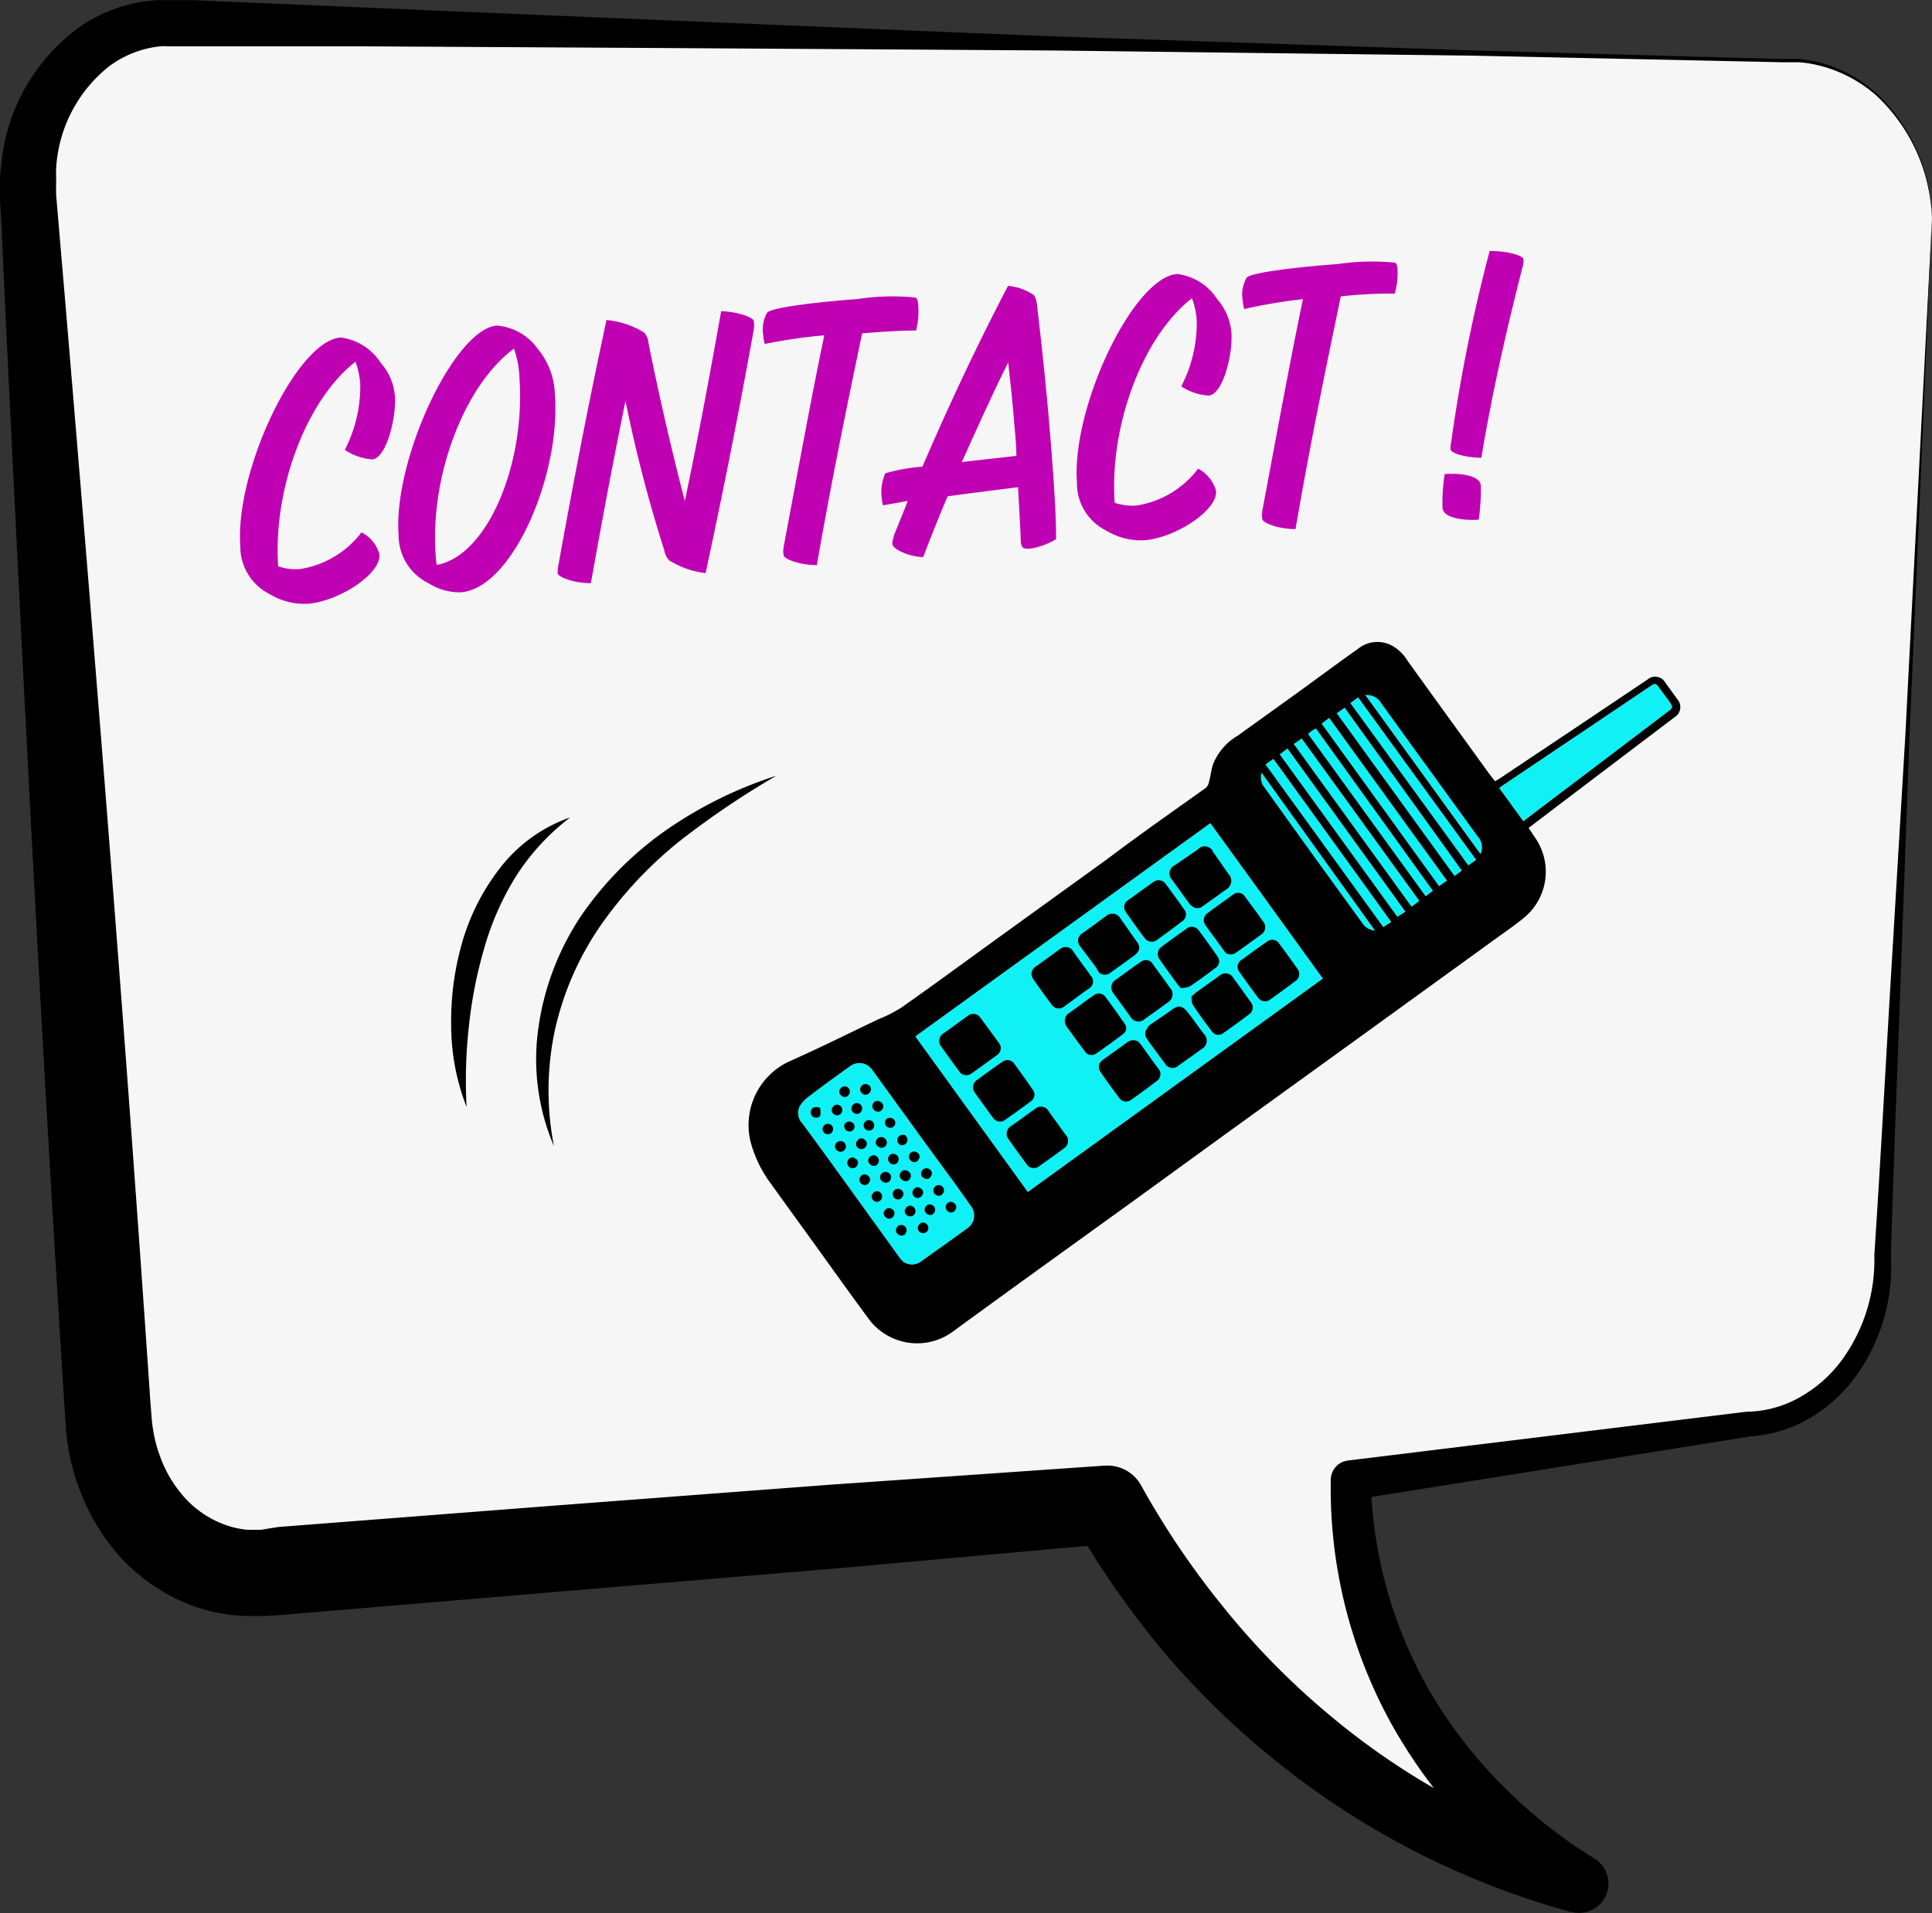 <svg xmlns="http://www.w3.org/2000/svg" viewBox="0 0 125 123.8"><rect x="0" y="0" width="125" height="123.8" fill="#333333" stroke="none"/><g id="Calque_2" data-name="Calque 2"><g id="Calque_1-2" data-name="Calque 1"><path d="M125,14.13c-.22-5.81-4.49-10.4-9.48-10.22L10.49,1.5c-5,.19-8.91,5.09-8.69,10.9L7,91.59c.22,5.8,4.48,10.4,9.48,10.22l55.18-4.45a52.87,52.87,0,0,0,18.41,19.2,51,51,0,0,0,12.08,5.33c-2.18-1.39-10.9-7.26-13.81-18.71a29.7,29.7,0,0,1-.93-7.39l25.72-3.65c5-.19,8.9-5.09,8.69-10.9Z" style="fill:#f6f6f6"></path><path d="M125,14.13a11.4,11.4,0,0,0-3.58-7.93,8.8,8.8,0,0,0-3.89-2,8.12,8.12,0,0,0-1.1-.17l-1.11,0-2.24-.05L95.21,3.6,77.33,3.38l-8.94-.11-8.93-.06L41.58,3.1,23.71,3,14.77,3H10.86a2.63,2.63,0,0,0-.51,0A6.68,6.68,0,0,0,7.05,4.3a9.09,9.09,0,0,0-3.41,6.47,7.39,7.39,0,0,0,0,.94,8.88,8.88,0,0,0,0,1l.19,2.23.38,4.46c2,23.77,3.91,47.54,5.52,71.33l.08,1a7.83,7.83,0,0,0,.11.88,8.59,8.59,0,0,0,.44,1.65,8,8,0,0,0,1.72,2.8,6.48,6.48,0,0,0,2.55,1.64A5.82,5.82,0,0,0,16,99h.34l.55,0L18,98.82l17.81-1.38,17.81-1.35,17.82-1.24h.06a2.48,2.48,0,0,1,2.33,1.28,53.88,53.88,0,0,0,5.37,7.93,49.14,49.14,0,0,0,6.7,6.83,46.89,46.89,0,0,0,7.91,5.41,49.46,49.46,0,0,0,8.86,3.77l-1.56,3.43a34.8,34.8,0,0,1-6.26-5.34A33.84,33.84,0,0,1,90,111.52a31.61,31.61,0,0,1-3.9-15.73v-.05a1.26,1.26,0,0,1,1.1-1.22L113,91.36h.08a7.19,7.19,0,0,0,3.34-.92,8.63,8.63,0,0,0,2.68-2.33,11,11,0,0,0,2.17-6.85v-.05c.37-5.58.67-11.17,1-16.76l1-16.77Zm0,0-1.46,33.56-.61,16.78c-.2,5.6-.43,11.19-.59,16.79v0a12.12,12.12,0,0,1-2.17,7.67,10.07,10.07,0,0,1-3,2.8,8.67,8.67,0,0,1-4,1.23h.08L87.59,97.06l1.1-1.27a28.58,28.58,0,0,0,4.1,14.14,30.53,30.53,0,0,0,4.59,5.79,31.26,31.26,0,0,0,5.79,4.56,1.9,1.9,0,0,1-1.49,3.45l-.06,0a52.45,52.45,0,0,1-18.53-9.34,53.85,53.85,0,0,1-7.57-7.22,58.38,58.38,0,0,1-6-8.54l2.39,1.27L54,101.51,36.2,103l-17.84,1.5-1.12.08-.56,0c-.23,0-.52,0-.78,0a11.43,11.43,0,0,1-3-.51A12.08,12.08,0,0,1,8,101a13.64,13.64,0,0,1-2.91-4.77,10.08,10.08,0,0,1-.41-1.32,10.8,10.8,0,0,1-.28-1.35,10.57,10.57,0,0,1-.15-1.34L4.17,91C2.66,67.21,1.47,43.4.32,19.59l-.2-4.47L0,12.89c0-.34,0-.81,0-1.24s.07-.86.11-1.28A12.38,12.38,0,0,1,5.22,1.7a9.75,9.75,0,0,1,5-1.69c.25,0,.42,0,.61,0l.56,0,1.11,0,2.24.1,8.94.38,17.88.76L59.45,2l8.94.36,8.94.3,17.88.6,17.87.5,2.24.06,1.12,0a10.27,10.27,0,0,1,1.11.18,8.81,8.81,0,0,1,3.92,2.1A11.44,11.44,0,0,1,125,14.13Z"></path><g id="bjxjaT"><path d="M59.22,67.07,66.5,77.14,85.59,63.33c-2.43-3.36-4.84-6.7-7.28-10.06Z" style="fill:#0ff1f5"></path><path d="M59.64,81.6c1-.71,2-1.42,3-2.15A1,1,0,0,0,62.78,78c-1-1.45-2.09-2.89-3.14-4.34L56.41,69.2A1,1,0,0,0,55,69c-.91.65-1.82,1.3-2.72,2a2,2,0,0,0-.55.61,1,1,0,0,0,.21,1.13c.86,1.17,1.71,2.33,2.55,3.5l3.72,5.16a2.42,2.42,0,0,0,.25.27A1,1,0,0,0,59.64,81.6Z" style="fill:#0ff1f5"></path><path d="M98.56,53.15l1.19-.91q4.08-3.08,8.14-6.17c.36-.27.37-.31.11-.68l-.66-.9c-.2-.27-.25-.29-.54-.1l-3.06,2.06-6.59,4.43L97,51Z" style="fill:#0ff1f5"></path><path d="M83.71,48.15l7.62,10.53.5-.38L84.22,47.79Z" style="fill:#0ff1f5"></path><path d="M92.75,57.65,85.14,47.14c-.1.06-.19.1-.27.16l-.24.19L92.24,58Z" style="fill:#0ff1f5"></path><path d="M93.66,57,86,46.46l-.49.37,7.6,10.52Z" style="fill:#0ff1f5"></path><path d="M87.37,45.5,95,56l.51-.35L87.87,45.13Z" style="fill:#0ff1f5"></path><path d="M90.93,59,83.3,48.44l-.5.38,7.61,10.51Z" style="fill:#0ff1f5"></path><path d="M90,59.64,82.39,49.11l-.51.36L89.5,60Z" style="fill:#0ff1f5"></path><path d="M94.58,56.32,87,45.8l-.51.36,7.62,10.53Z" style="fill:#0ff1f5"></path><path d="M95.65,54.17l-3.2-4.42q-1.56-2.14-3.11-4.3a1.06,1.06,0,0,0-1-.49l7.45,10.29A1.08,1.08,0,0,0,95.65,54.17Z" style="fill:#0ff1f5"></path><path d="M81.62,50a1.08,1.08,0,0,0,.22,1l2.87,4,3.42,4.72a1.06,1.06,0,0,0,.83.5Z" style="fill:#0ff1f5"></path><path d="M99.34,54.24a3.85,3.85,0,0,1-.75,5.16c-.6.5-1.26.94-1.89,1.4l-9.09,6.58-8.44,6.1-5.84,4.24-7.54,5.44c-1.37,1-2.76,2-4.12,3a3.9,3.9,0,0,1-5.43-.76c-1.22-1.65-2.41-3.32-3.62-5-.91-1.26-1.82-2.51-2.73-3.78a8,8,0,0,1-1.34-2.78A4.54,4.54,0,0,1,51,68.72c2-.89,3.89-1.83,5.83-2.76a8.56,8.56,0,0,0,1.48-.75c2.07-1.45,4.1-2.95,6.15-4.43l7.2-5.2C73.75,54,75.88,52.51,78,51a.63.63,0,0,0,.21-.35c.11-.39.15-.8.27-1.18a3.78,3.78,0,0,1,1.6-1.86l4.06-2.92c1.24-.9,2.46-1.81,3.71-2.69A2,2,0,0,1,90,41.75a2.68,2.68,0,0,1,1.06,1c1.75,2.44,3.52,4.87,5.28,7.31l.39.5L97,50.4l4.49-3,5.1-3.42a.75.75,0,0,1,1.15.19c.26.35.52.72.78,1.08a.76.76,0,0,1-.17,1.16l-7.1,5.38-2.35,1.79ZM59.22,67.07,66.5,77.14,85.59,63.33c-2.43-3.36-4.84-6.7-7.28-10.06Zm.42,14.53c1-.71,2-1.42,3-2.15A1,1,0,0,0,62.78,78c-1-1.45-2.09-2.89-3.14-4.34L56.41,69.2A1,1,0,0,0,55,69c-.91.65-1.82,1.3-2.72,2a2,2,0,0,0-.55.61,1,1,0,0,0,.21,1.13c.86,1.17,1.71,2.33,2.55,3.5l3.72,5.16a2.42,2.42,0,0,0,.25.27A1,1,0,0,0,59.64,81.6ZM98.56,53.15l1.19-.91q4.08-3.08,8.14-6.17c.36-.27.37-.31.11-.68l-.66-.9c-.2-.27-.25-.29-.54-.1l-3.06,2.06-6.59,4.43L97,51Zm-14.85-5,7.62,10.53.5-.38L84.22,47.79Zm9,9.5L85.14,47.14c-.1.06-.19.1-.27.16l-.24.19L92.24,58Zm.91-.66L86,46.46l-.49.37,7.6,10.52ZM87.37,45.5,95,56l.51-.35L87.87,45.13ZM90.93,59,83.3,48.44l-.5.38,7.61,10.51Zm-.92.66L82.39,49.11l-.51.36L89.5,60Zm4.57-3.32L87,45.8l-.51.36,7.62,10.53Zm1.07-2.15-3.2-4.42q-1.56-2.14-3.11-4.3a1.06,1.06,0,0,0-1-.49l7.45,10.29A1.08,1.08,0,0,0,95.65,54.17ZM81.62,50a1.08,1.08,0,0,0,.22,1l2.87,4,3.42,4.72a1.06,1.06,0,0,0,.83.5Z"></path><path d="M66.55,75.48a.56.56,0,0,0,.67,0c.53-.38,1.07-.75,1.59-1.15a.57.57,0,0,0,.12-.91c-.36-.5-.72-1-1.08-1.5a.57.57,0,0,0-.89-.15c-.53.36-1,.74-1.56,1.11a.57.57,0,0,0-.17.81c.39.57.81,1.12,1.21,1.68A.33.33,0,0,0,66.55,75.48Z"></path><path d="M64.64,68.15a.53.53,0,0,0,0-.64l-1.21-1.65a.56.56,0,0,0-.83-.11c-.52.37-1,.74-1.55,1.12a.57.57,0,0,0-.15.86c.38.54.77,1.07,1.16,1.6a.54.54,0,0,0,.76.16c.58-.4,1.15-.83,1.73-1.24Z"></path><path d="M64.38,72.48a.54.54,0,0,0,.64,0c.57-.4,1.14-.81,1.69-1.22a.51.51,0,0,0,.12-.72c-.4-.59-.82-1.17-1.24-1.74a.53.53,0,0,0-.73-.09c-.57.39-1.12.79-1.67,1.2a.56.56,0,0,0-.14.77c.4.57.81,1.13,1.22,1.69Z"></path><path d="M71.11,62.94a.58.58,0,0,0,.75,0l1.48-1.07c.44-.33.48-.59.16-1l-1-1.42a.6.6,0,0,0-.93-.17c-.52.37-1,.74-1.55,1.12a.56.56,0,0,0-.11.87l1,1.33A2.88,2.88,0,0,0,71.11,62.94Z"></path><path d="M79.29,61.65a.56.56,0,0,0,.68,0c.55-.39,1.1-.78,1.64-1.18a.56.56,0,0,0,.13-.81c-.39-.56-.8-1.11-1.21-1.66a.51.51,0,0,0-.74-.11c-.56.4-1.13.8-1.68,1.22a.54.54,0,0,0-.12.76c.38.54.77,1.06,1.16,1.59A1.31,1.31,0,0,0,79.29,61.65Z"></path><path d="M77.13,58.65a.54.54,0,0,0,.68,0l1.51-1.08a.64.64,0,0,0,.17-1c-.34-.48-.69-1-1-1.43a.59.59,0,0,0-1-.16L76,56a.58.58,0,0,0-.16.94c.36.51.72,1,1.09,1.51A1.36,1.36,0,0,0,77.13,58.65Z"></path><path d="M73.66,67.42a.62.62,0,0,0-.68,0L71.34,68.6a.54.54,0,0,0-.14.77c.4.58.81,1.14,1.23,1.71a.55.55,0,0,0,.75.1c.55-.39,1.1-.79,1.63-1.2a.54.54,0,0,0,.12-.84c-.37-.5-.73-1-1.09-1.51C73.78,67.55,73.71,67.48,73.66,67.42Z"></path><path d="M80.18,62.25a.53.53,0,0,0,0,.64c.4.56.8,1.12,1.22,1.68a.55.55,0,0,0,.79.11c.54-.39,1.08-.78,1.61-1.18a.55.55,0,0,0,.14-.81c-.38-.54-.77-1.08-1.17-1.61a.53.53,0,0,0-.78-.15c-.57.39-1.13.8-1.69,1.21A.33.33,0,0,0,80.18,62.25Z"></path><path d="M69.31,61.41a.6.6,0,0,0-.72,0L67,62.56a.55.55,0,0,0-.15.8c.39.57.8,1.13,1.22,1.69a.55.55,0,0,0,.79.08c.53-.37,1-.75,1.57-1.14a.54.54,0,0,0,.13-.86c-.36-.52-.74-1-1.11-1.55C69.41,61.51,69.35,61.46,69.31,61.41Z"></path><path d="M72,63.58a.59.59,0,0,0,0,.65l1.14,1.57a.59.59,0,0,0,.93.14c.5-.35,1-.71,1.48-1.07a.6.6,0,0,0,.15-.94c-.36-.51-.73-1-1.1-1.52a.52.52,0,0,0-.75-.19c-.61.41-1.19.85-1.78,1.27Z"></path><path d="M72.84,58.38a.54.54,0,0,0,0,.64c.4.57.8,1.14,1.22,1.69a.56.56,0,0,0,.82.1c.53-.38,1.06-.77,1.58-1.17a.53.53,0,0,0,.13-.82c-.37-.53-.76-1.06-1.15-1.59a.56.56,0,0,0-.8-.16c-.56.39-1.1.79-1.65,1.18A1.31,1.31,0,0,0,72.84,58.38Z"></path><path d="M77.09,64.45c0,.19,0,.43.09.58.39.6.82,1.18,1.26,1.76a.51.51,0,0,0,.7.07c.57-.4,1.13-.81,1.68-1.22a.53.53,0,0,0,.12-.76c-.38-.54-.76-1.07-1.15-1.6a.58.58,0,0,0-.89-.14l-1.49,1.07a2.46,2.46,0,0,0-.25.22Z"></path><path d="M76.36,63.94a1.7,1.7,0,0,0,.61-.1c.58-.38,1.13-.8,1.69-1.21a.51.51,0,0,0,.12-.72q-.6-.87-1.23-1.71a.54.54,0,0,0-.78-.1c-.54.38-1.07.76-1.6,1.16a.56.56,0,0,0-.16.8c.38.56.79,1.11,1.19,1.66a1.85,1.85,0,0,0,.14.14Z"></path><path d="M69,65.71a.65.65,0,0,0,0,.71c.39.54.78,1.08,1.18,1.61a.52.52,0,0,0,.74.15c.59-.41,1.18-.83,1.75-1.27a.45.45,0,0,0,.1-.65c-.41-.6-.83-1.18-1.26-1.76a.52.52,0,0,0-.7-.12c-.59.41-1.16.84-1.74,1.25Z"></path><path d="M74.21,66.56a.57.57,0,0,0,0,.68c.39.54.78,1.08,1.18,1.61a.55.55,0,0,0,.84.12c.51-.36,1-.71,1.51-1.08a.61.61,0,0,0,.13-1c-.33-.44-.65-.9-1-1.35s-.61-.52-1.06-.19-1,.69-1.44,1A1,1,0,0,0,74.21,66.56Z"></path><path d="M60,79.67a.35.35,0,0,0-.09-.49.32.32,0,0,0-.46.09.33.33,0,0,0,.08.48A.36.36,0,0,0,60,79.67Z"></path><path d="M59.09,77a.35.35,0,0,0,.11.48.33.33,0,0,0,.46-.12.3.3,0,0,0-.09-.45A.32.32,0,0,0,59.09,77Z"></path><path d="M59.18,78.56a.35.35,0,0,0-.12-.48.32.32,0,0,0-.46.12.31.31,0,0,0,.1.46A.34.34,0,0,0,59.18,78.56Z"></path><path d="M55.92,73.74a.3.3,0,0,0-.45.08.31.31,0,0,0,.06.48.34.34,0,0,0,.49-.1A.31.31,0,0,0,55.92,73.74Z"></path><path d="M55.13,71.57a.34.34,0,0,0,.15.47.31.31,0,0,0,.45-.13.34.34,0,0,0-.11-.47A.35.35,0,0,0,55.13,71.57Z"></path><path d="M55.77,76.64a.33.33,0,0,0,.47-.13.31.31,0,0,0-.12-.45.32.32,0,0,0-.46.1A.35.35,0,0,0,55.77,76.64Z"></path><path d="M54.31,71.53a.31.31,0,0,0-.43.12.31.31,0,0,0,.1.47.33.33,0,0,0,.46-.09A.35.35,0,0,0,54.31,71.53Z"></path><path d="M55.71,70.31a.34.34,0,0,0,.11.48.33.33,0,0,0,.46-.1.32.32,0,0,0-.08-.47A.34.34,0,0,0,55.71,70.31Z"></path><path d="M57.51,74.82a.35.35,0,0,0,.12.48.33.33,0,0,0,.46-.1.34.34,0,0,0-.12-.48A.33.33,0,0,0,57.51,74.82Z"></path><path d="M58.3,77a.34.34,0,0,0-.4.55.32.32,0,0,0,.48-.09A.31.31,0,0,0,58.3,77Z"></path><path d="M53.06,71.7c-.25-.1-.48-.06-.56.11a.34.34,0,0,0,.1.46c.15.11.43.07.48-.1A1.51,1.51,0,0,0,53.06,71.7Z"></path><path d="M54.88,75.06a.34.34,0,0,0,.11.49.33.33,0,0,0,.46-.11.31.31,0,0,0-.12-.47A.31.31,0,0,0,54.88,75.06Z"></path><path d="M56.49,77.21a.33.33,0,0,0,.06.51.33.33,0,0,0,.46-.09.35.35,0,0,0-.08-.48A.32.32,0,0,0,56.49,77.21Z"></path><path d="M57.28,72.52a.34.34,0,0,0,.58.34.32.32,0,0,0-.08-.46A.34.34,0,0,0,57.28,72.52Z"></path><path d="M58.18,74.05a.34.34,0,0,0,.47-.09.36.36,0,0,0-.09-.49.35.35,0,0,0-.38.58Z"></path><path d="M56.7,73.78a.31.31,0,0,0,.12.42.34.34,0,1,0,.38-.56A.35.35,0,0,0,56.7,73.78Z"></path><path d="M59.64,75.78a.33.33,0,0,0,.13.46.31.31,0,0,0,.46-.11.32.32,0,0,0-.09-.46A.35.35,0,0,0,59.64,75.78Z"></path><path d="M54.64,72.77a.34.34,0,0,0,.59.32.3.3,0,0,0-.1-.45A.33.33,0,0,0,54.64,72.77Z"></path><path d="M59.87,78.12a.32.32,0,0,0,.11.44.31.31,0,0,0,.46-.08.33.33,0,0,0-.1-.48A.32.32,0,0,0,59.87,78.12Z"></path><path d="M54.08,74a.34.34,0,0,0,.12.48.34.34,0,0,0,.37-.58A.36.36,0,0,0,54.08,74Z"></path><path d="M56.33,75.38a.32.32,0,0,0,.48-.09.34.34,0,0,0-.58-.36A.31.31,0,0,0,56.33,75.38Z"></path><path d="M53.76,72.79a.34.34,0,1,0-.35.58.34.34,0,0,0,.35-.58Z"></path><path d="M57.13,76.48a.33.33,0,0,0,.46-.09.35.35,0,0,0-.09-.49A.36.36,0,0,0,57,76,.32.32,0,0,0,57.13,76.48Z"></path><path d="M61.38,78.43a.32.32,0,0,0,.42-.11.32.32,0,0,0-.1-.48.32.32,0,0,0-.46.09A.35.35,0,0,0,61.38,78.43Z"></path><path d="M58.77,75.81a.34.34,0,1,0-.36.57.32.32,0,0,0,.47-.11A.33.33,0,0,0,58.77,75.81Z"></path><path d="M60.43,76.88a.34.34,0,0,0,.15.47.33.33,0,0,0,.45-.16.32.32,0,0,0-.13-.45A.34.34,0,0,0,60.43,76.88Z"></path><path d="M58.86,74.68a.33.33,0,0,0,.11.46.29.29,0,0,0,.45-.09.3.3,0,0,0-.06-.45A.33.33,0,0,0,58.86,74.68Z"></path><path d="M56.94,71.29a.33.33,0,0,0-.44.1.35.35,0,0,0,.11.49.34.34,0,1,0,.33-.59Z"></path><path d="M57.24,78.34a.32.32,0,0,0,.09.46.33.33,0,0,0,.48-.09.32.32,0,0,0-.09-.46A.33.33,0,0,0,57.24,78.34Z"></path><path d="M56.41,72.55a.34.34,0,0,0-.47.08.34.34,0,1,0,.56.39A.33.33,0,0,0,56.41,72.55Z"></path><path d="M54.36,70.47a.31.31,0,0,0,.1.45.3.3,0,0,0,.46-.08.33.33,0,0,0-.09-.48A.33.33,0,0,0,54.36,70.47Z"></path><path d="M58.15,79.9a.3.3,0,0,0,.45-.1.33.33,0,0,0-.09-.46.33.33,0,0,0-.48.09A.31.31,0,0,0,58.15,79.9Z"></path></g><path d="M25.55,25.63c.1,1.35-.53,4-1.46,4.1a3.64,3.64,0,0,1-1.78-.62,9,9,0,0,0,1-4.25A5.52,5.52,0,0,0,23,23.41c-3.2,2.48-5.35,8.28-5,13.24a3.57,3.57,0,0,0,1.39.18,6.2,6.2,0,0,0,4-2.38,2.25,2.25,0,0,1,1.16,1.44c.1,1.24-2.57,3-4.6,3.18a4.34,4.34,0,0,1-2.5-.62,3.43,3.43,0,0,1-1.9-3.1c-.37-4.83,3.63-13.29,6.49-13.51a3.64,3.64,0,0,1,2.6,1.65A3.69,3.69,0,0,1,25.55,25.63Z" style="fill:#c000b3"></path><path d="M35.9,25.52c.4,5.18-2.74,12.56-6.08,12.81a3.71,3.71,0,0,1-2.08-.58,3.45,3.45,0,0,1-1.95-3.14c-.36-4.86,3.61-13.33,6.36-13.54a3.6,3.6,0,0,1,2.63,1.49A4.84,4.84,0,0,1,35.9,25.52Zm-2.29-1.05a6.33,6.33,0,0,0-.36-1.91c-3.4,2.54-5.62,8.82-5,14C31.49,36,34,30.13,33.61,24.47Z" style="fill:#c000b3"></path><path d="M48.77,20.79a1.64,1.64,0,0,1,0,.53c-1.14,6.33-2.13,11.18-3.12,15.77a5.66,5.66,0,0,1-2.36-.83,1.34,1.34,0,0,1-.32-.68,89.86,89.86,0,0,1-2.5-9.64c-.77,3.76-1.5,7.63-2.24,11.8-1.14,0-2.13-.41-2.15-.64a2.45,2.45,0,0,1,.05-.53c1.14-6.34,2.12-11.27,3.11-15.86a5.63,5.63,0,0,1,2.45.82,1.26,1.26,0,0,1,.27.68c.43,2.18,1.33,6.34,2.35,10.21.82-3.9,1.57-7.9,2.35-12.28C47.76,20.17,48.76,20.55,48.77,20.79Z" style="fill:#c000b3"></path><path d="M59.27,21.39c-.9,0-1.79.05-3.49.18-1,4.79-2,9.64-2.93,15-1.14,0-2.13-.4-2.15-.64a1.51,1.51,0,0,1,0-.53c1-5.33,1.8-9.71,2.63-13.7a34.1,34.1,0,0,0-3.85.56,1.81,1.81,0,0,1-.09-.52,2.18,2.18,0,0,1,.26-1.53c.43-.34,3.41-.68,5.87-.86a14.48,14.48,0,0,1,3.72-.09c.11.06.14.21.16.4A5,5,0,0,1,59.27,21.39Z" style="fill:#c000b3"></path><path d="M68.09,30c.13,1.68.23,3.32.24,4.89a4.56,4.56,0,0,1-1.7.62c-.22,0-.42,0-.49-.12a.87.87,0,0,1-.1-.43c0-.39-.08-1.64-.17-3.43-1.41.18-3,.37-4.56.59-.56,1.31-1.09,2.65-1.58,3.93-.84,0-2-.5-2-.87a2.66,2.66,0,0,1,.2-.76c.26-.66.54-1.31.8-2l-1.6.28a2.27,2.27,0,0,1-.08-.46,3,3,0,0,1,.23-1.61,11.53,11.53,0,0,1,2.4-.43c1.88-4.37,3.69-8.16,5.54-11.7a3.5,3.5,0,0,1,1.7.62,2,2,0,0,1,.19.77C67.54,23.5,67.86,26.85,68.09,30Zm-2.33-.5c0-.78-.1-1.59-.17-2.46-.08-1.07-.23-2.39-.36-3.59-1,2-2,4.23-3,6.45Z" style="fill:#c000b3"></path><path d="M79.67,21.5c.11,1.35-.52,4-1.46,4.1A3.55,3.55,0,0,1,76.43,25a8.94,8.94,0,0,0,1-4.26,5.15,5.15,0,0,0-.31-1.44c-3.2,2.48-5.35,8.27-5,13.24a3.83,3.83,0,0,0,1.4.18,6.2,6.2,0,0,0,4-2.39,2.32,2.32,0,0,1,1.16,1.45c.09,1.24-2.58,3-4.6,3.18a4.3,4.3,0,0,1-2.5-.62,3.4,3.4,0,0,1-1.9-3.1c-.37-4.84,3.63-13.29,6.48-13.51a3.62,3.62,0,0,1,2.6,1.64A3.75,3.75,0,0,1,79.67,21.5Z" style="fill:#c000b3"></path><path d="M90.24,19c-.9,0-1.79,0-3.49.18-1,4.79-2,9.64-2.93,15.06-1.14,0-2.13-.41-2.15-.65a1.88,1.88,0,0,1,0-.53c1-5.33,1.8-9.71,2.63-13.7A34.1,34.1,0,0,0,80.5,20a2.27,2.27,0,0,1-.09-.52,2.18,2.18,0,0,1,.26-1.53c.43-.34,3.41-.68,5.87-.86A15.06,15.06,0,0,1,90.26,17c.11.06.14.21.16.41A5,5,0,0,1,90.24,19Z" style="fill:#c000b3"></path><path d="M93.47,30.68c.89-.07,2.28.05,2.34.74a13.22,13.22,0,0,1-.14,2.21c-.9.06-2.29-.07-2.34-.77A11.9,11.9,0,0,1,93.47,30.68Zm.38-1.6a2.45,2.45,0,0,1,.05-.53,105.49,105.49,0,0,1,2.48-12.31c1.18,0,2.17.3,2.19.54a1.46,1.46,0,0,1-.07.53c-1,3.93-1.92,7.9-2.66,12.32C94.75,29.6,93.87,29.32,93.85,29.08Z" style="fill:#c000b3"></path><path d="M50.23,50.2a56,56,0,0,0-6.32,4.28,26.39,26.39,0,0,0-5.07,5.44,19.31,19.31,0,0,0-2.94,6.75,18.74,18.74,0,0,0-.06,7.5,14.28,14.28,0,0,1-1-7.69,17.37,17.37,0,0,1,2.86-7.36,21.92,21.92,0,0,1,5.59-5.53A27,27,0,0,1,50.23,50.2Z"></path><path d="M36.89,52.9a14.8,14.8,0,0,0-3.5,3.8,18.11,18.11,0,0,0-2.05,4.63,28.65,28.65,0,0,0-1,5.06,31.55,31.55,0,0,0-.15,5.25,14.53,14.53,0,0,1-1-5.31,18.41,18.41,0,0,1,.73-5.4A14.23,14.23,0,0,1,32.49,56,9.8,9.8,0,0,1,36.89,52.9Z"></path></g></g></svg>